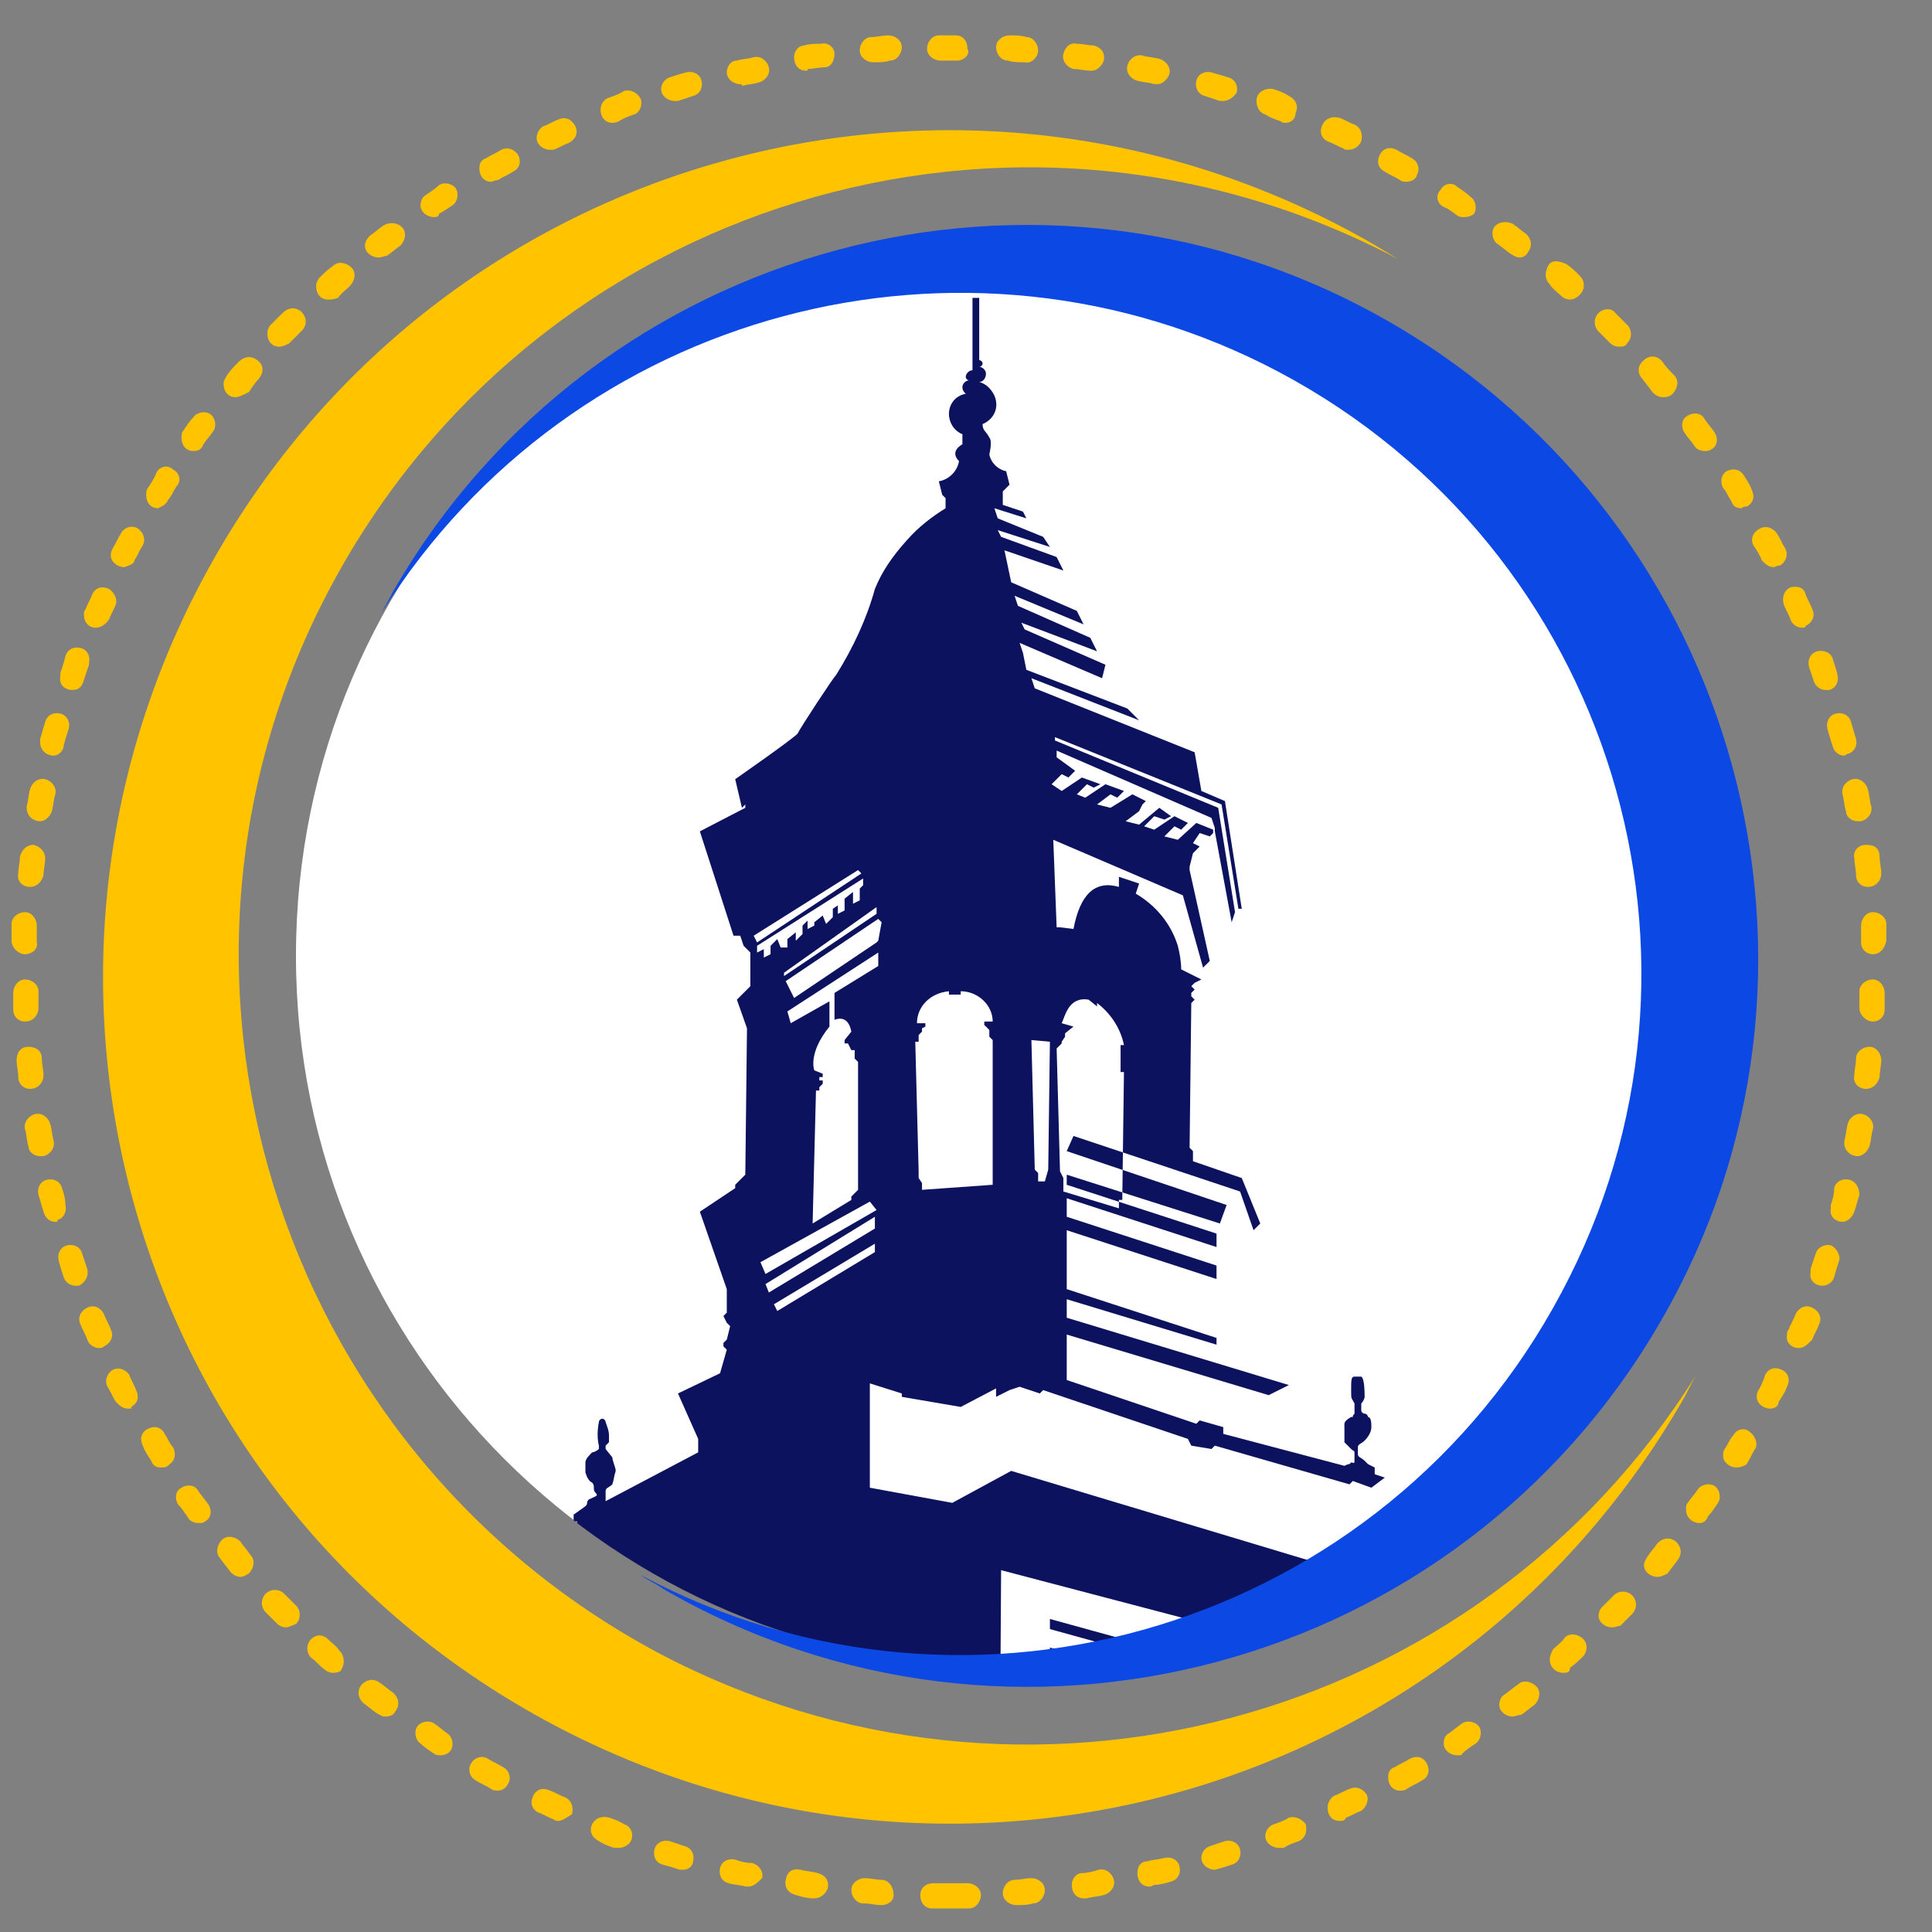 <?xml version="1.0" encoding="utf-8"?>
<!-- Generator: Adobe Illustrator 27.0.0, SVG Export Plug-In . SVG Version: 6.00 Build 0)  -->
<svg version="1.1" id="Layer_1" xmlns="http://www.w3.org/2000/svg" xmlns:xlink="http://www.w3.org/1999/xlink" x="0px" y="0px"
	 viewBox="0 0 114.8 114.8" style="enable-background:new 0 0 114.8 114.8;" xml:space="preserve">
<rect x="0" y="0" width="114.8" height="114.8" fill="#808080" stroke="none"/>
<style type="text/css">
	.st0{fill:#FFC300;}
	.st1{fill:#FFFFFF;}
	.st2{fill-rule:evenodd;clip-rule:evenodd;fill:#FFC300;}
	.st3{clip-path:url(#SVGID_00000174563944175429556640000000583231932138172349_);}
	.st4{fill:#0C125D;}
	.st5{fill-rule:evenodd;clip-rule:evenodd;fill:#0B48E4;}
</style>
<g id="Group_3529" transform="translate(-1040.014 -709)">
	<path id="Path_2858" class="st0" d="M1096.4,822.4c-0.3,0-0.7,0-1,0c-0.4,0-0.7-0.3-0.7-0.8c0-0.4,0.3-0.7,0.8-0.7c0.7,0,1.3,0,2,0
		c0.4,0,0.8,0.3,0.8,0.7c0,0.4-0.3,0.8-0.7,0.8C1097.1,822.4,1096.7,822.4,1096.4,822.4z M1100.4,822.2c-0.4,0-0.8-0.3-0.8-0.7
		c0-0.4,0.3-0.8,0.7-0.8l0,0c0.3,0,0.7-0.1,1-0.1c0.4,0,0.8,0.3,0.8,0.7s-0.3,0.8-0.7,0.8C1101.1,822.2,1100.8,822.2,1100.4,822.2
		L1100.4,822.2z M1092.4,822.2L1092.4,822.2c-0.4,0-0.7-0.1-1.1-0.1c-0.4,0-0.7-0.4-0.7-0.8c0-0.4,0.4-0.7,0.8-0.7
		c0.3,0,0.7,0.1,1,0.1c0.4,0,0.7,0.4,0.7,0.8C1093.2,821.9,1092.8,822.2,1092.4,822.2L1092.4,822.2L1092.4,822.2z M1104.4,821.8
		c-0.4,0-0.7-0.3-0.7-0.8c0-0.4,0.3-0.7,0.6-0.7c0.3,0,0.7-0.1,1-0.2c0.4-0.1,0.8,0.2,0.9,0.6s-0.2,0.8-0.6,0.9c0,0,0,0,0,0
		c-0.3,0.1-0.7,0.1-1,0.2C1104.4,821.8,1104.4,821.8,1104.4,821.8L1104.4,821.8z M1088.4,821.8c0,0-0.1,0-0.1,0
		c-0.3,0-0.7-0.1-1-0.2c-0.4-0.1-0.7-0.4-0.6-0.9s0.4-0.7,0.9-0.6c0,0,0,0,0,0c0.3,0.1,0.7,0.1,1,0.2c0.4,0.1,0.7,0.4,0.6,0.9
		C1089.1,821.5,1088.8,821.8,1088.4,821.8L1088.4,821.8z M1108.3,821.1c-0.4,0-0.7-0.3-0.7-0.8c0-0.4,0.2-0.7,0.6-0.7
		c0.3-0.1,0.6-0.1,1-0.2c0.4-0.1,0.8,0.1,0.9,0.5c0.1,0.4-0.1,0.8-0.5,0.9c0,0,0,0,0,0c-0.3,0.1-0.7,0.2-1,0.2
		C1108.4,821.1,1108.4,821.1,1108.3,821.1L1108.3,821.1z M1084.5,821.1c-0.1,0-0.1,0-0.2,0c-0.3-0.1-0.7-0.1-1-0.2
		c-0.4-0.1-0.6-0.5-0.5-0.9c0.1-0.4,0.5-0.6,0.9-0.5c0.3,0.1,0.6,0.2,1,0.2c0.4,0.1,0.7,0.5,0.6,0.9
		C1085.1,820.8,1084.8,821.1,1084.5,821.1z M1112.2,820.1c-0.4,0-0.8-0.3-0.8-0.7c0-0.3,0.2-0.6,0.5-0.7c0.3-0.1,0.6-0.2,0.9-0.3
		c0.4-0.1,0.8,0.1,0.9,0.5c0.1,0.4-0.1,0.8-0.5,0.9c-0.3,0.1-0.6,0.2-1,0.3C1112.3,820.1,1112.2,820.1,1112.2,820.1z M1080.6,820.1
		c-0.1,0-0.1,0-0.2,0c-0.3-0.1-0.6-0.2-1-0.3c-0.4-0.1-0.6-0.5-0.5-0.9c0.1-0.4,0.5-0.6,0.9-0.5c0.3,0.1,0.6,0.2,0.9,0.3
		c0.4,0.1,0.6,0.5,0.5,0.9C1081.2,819.8,1081,820.1,1080.6,820.1z M1116,818.8c-0.4,0-0.8-0.3-0.8-0.7c0-0.3,0.2-0.6,0.5-0.7
		c0.3-0.1,0.6-0.2,0.9-0.4c0.4-0.1,0.8,0.1,1,0.4c0.1,0.4,0,0.8-0.4,1c-0.3,0.1-0.6,0.2-0.9,0.4
		C1116.1,818.8,1116.1,818.8,1116,818.8L1116,818.8z M1076.8,818.8c-0.1,0-0.2,0-0.3,0c-0.3-0.1-0.6-0.2-0.9-0.4
		c-0.4-0.2-0.6-0.6-0.4-1c0.2-0.4,0.6-0.5,1-0.4c0.3,0.1,0.6,0.2,0.9,0.4c0.4,0.1,0.6,0.6,0.4,1
		C1077.4,818.6,1077.1,818.8,1076.8,818.8L1076.8,818.8z M1119.6,817.2c-0.4,0-0.7-0.3-0.7-0.8c0-0.3,0.2-0.6,0.4-0.7
		c0.3-0.1,0.6-0.3,0.9-0.4c0.4-0.2,0.8,0,1,0.3s0,0.8-0.3,1c-0.3,0.1-0.6,0.3-0.9,0.4C1119.9,817.2,1119.8,817.2,1119.6,817.2z
		 M1073.2,817.2c-0.1,0-0.2,0-0.3-0.1c-0.3-0.1-0.6-0.3-0.9-0.4c-0.4-0.2-0.5-0.6-0.3-1c0.2-0.4,0.6-0.5,1-0.3l0,0
		c0.3,0.1,0.6,0.3,0.9,0.4c0.4,0.2,0.5,0.6,0.4,1C1073.7,817,1073.4,817.2,1073.2,817.2L1073.2,817.2z M1123.2,815.4
		c-0.4,0-0.7-0.3-0.7-0.8c0-0.3,0.1-0.5,0.4-0.6c0.3-0.2,0.6-0.3,0.9-0.5c0.4-0.2,0.8-0.1,1,0.3c0.2,0.4,0.1,0.8-0.3,1
		c-0.3,0.2-0.6,0.3-0.9,0.5C1123.5,815.4,1123.3,815.4,1123.2,815.4L1123.2,815.4z M1069.6,815.4c-0.1,0-0.3,0-0.4-0.1
		c-0.3-0.2-0.6-0.3-0.9-0.5c-0.4-0.2-0.5-0.7-0.3-1c0.2-0.4,0.7-0.5,1-0.3c0.3,0.2,0.6,0.3,0.9,0.5c0.4,0.2,0.5,0.7,0.3,1
		C1070.1,815.2,1069.9,815.4,1069.6,815.4L1069.6,815.4z M1126.6,813.3c-0.4,0-0.8-0.3-0.8-0.7c0-0.3,0.1-0.5,0.3-0.6
		c0.3-0.2,0.5-0.4,0.8-0.6c0.3-0.2,0.8-0.1,1,0.2c0.2,0.3,0.1,0.8-0.2,1c-0.3,0.2-0.6,0.4-0.8,0.6
		C1126.9,813.3,1126.8,813.3,1126.6,813.3L1126.6,813.3z M1066.2,813.3c-0.1,0-0.3,0-0.4-0.1c-0.3-0.2-0.6-0.4-0.8-0.6
		c-0.3-0.2-0.4-0.7-0.2-1c0.2-0.3,0.7-0.4,1-0.2c0.3,0.2,0.5,0.4,0.8,0.6c0.3,0.2,0.4,0.7,0.2,1
		C1066.7,813.2,1066.4,813.3,1066.2,813.3L1066.2,813.3z M1129.9,811c-0.4,0-0.8-0.3-0.8-0.7c0-0.2,0.1-0.5,0.3-0.6
		c0.3-0.2,0.5-0.4,0.8-0.6c0.3-0.3,0.8-0.2,1.1,0.1c0.3,0.3,0.2,0.8-0.1,1.1l0,0c-0.3,0.2-0.5,0.4-0.8,0.6
		C1130.2,810.9,1130,811,1129.9,811L1129.9,811z M1062.9,811c-0.2,0-0.3-0.1-0.5-0.2c-0.3-0.2-0.5-0.4-0.8-0.6
		c-0.3-0.3-0.4-0.7-0.1-1.1c0.3-0.3,0.7-0.4,1.1-0.1c0.3,0.2,0.5,0.4,0.8,0.6c0.3,0.3,0.4,0.7,0.1,1.1
		C1063.4,810.9,1063.2,811,1062.9,811L1062.9,811z M1132.9,808.4c-0.4,0-0.8-0.3-0.8-0.8c0-0.2,0.1-0.4,0.2-0.6
		c0.2-0.2,0.5-0.4,0.7-0.7c0.3-0.3,0.8-0.2,1.1,0.1c0.3,0.3,0.2,0.8,0,1c-0.2,0.2-0.5,0.5-0.8,0.7
		C1133.3,808.4,1133.1,808.4,1132.9,808.4z M1059.8,808.4c-0.2,0-0.4-0.1-0.5-0.2c-0.3-0.2-0.5-0.5-0.8-0.7c-0.3-0.3-0.3-0.8,0-1.1
		c0.3-0.3,0.7-0.3,1,0c0.2,0.2,0.5,0.4,0.7,0.7c0.3,0.3,0.3,0.8,0.1,1.1C1060.3,808.3,1060.1,808.4,1059.8,808.4L1059.8,808.4z
		 M1135.8,805.7c-0.4,0-0.8-0.3-0.8-0.7c0-0.2,0.1-0.4,0.2-0.5c0.2-0.2,0.5-0.5,0.7-0.7c0.3-0.3,0.8-0.3,1.1,0
		c0.3,0.3,0.3,0.8,0,1.1c-0.2,0.2-0.5,0.5-0.7,0.7C1136.2,805.6,1136,805.7,1135.8,805.7z M1057,805.7c-0.2,0-0.4-0.1-0.5-0.2
		c-0.2-0.2-0.5-0.5-0.7-0.7c-0.3-0.3-0.3-0.8,0-1.1c0.3-0.3,0.8-0.3,1.1,0c0.2,0.2,0.5,0.5,0.7,0.7c0.3,0.3,0.3,0.8,0,1.1
		C1057.3,805.6,1057.2,805.7,1057,805.7L1057,805.7z M1138.5,802.7c-0.4,0-0.8-0.3-0.8-0.7c0-0.2,0.1-0.3,0.2-0.5
		c0.2-0.3,0.4-0.5,0.6-0.8c0.3-0.3,0.7-0.4,1.1-0.1c0.3,0.3,0.4,0.7,0.1,1.1c0,0,0,0,0,0c-0.2,0.3-0.4,0.5-0.6,0.8
		C1138.9,802.6,1138.7,802.7,1138.5,802.7L1138.5,802.7z M1054.3,802.7c-0.2,0-0.4-0.1-0.6-0.3c-0.2-0.3-0.4-0.5-0.6-0.8
		c-0.3-0.3-0.2-0.8,0.1-1.1s0.8-0.2,1.1,0.1c0,0,0,0,0,0c0.2,0.3,0.4,0.5,0.6,0.8c0.3,0.3,0.2,0.8-0.1,1.1
		C1054.6,802.6,1054.5,802.7,1054.3,802.7L1054.3,802.7z M1141,799.5c-0.4,0-0.8-0.3-0.8-0.8c0-0.2,0-0.3,0.1-0.4
		c0.2-0.3,0.4-0.5,0.6-0.8c0.2-0.3,0.7-0.4,1-0.2c0.3,0.2,0.4,0.7,0.2,1c-0.2,0.3-0.4,0.6-0.6,0.8
		C1141.4,799.4,1141.2,799.5,1141,799.5L1141,799.5z M1051.8,799.5c-0.2,0-0.5-0.1-0.6-0.3c-0.2-0.3-0.4-0.6-0.6-0.8
		c-0.2-0.3-0.2-0.8,0.2-1c0.3-0.2,0.8-0.2,1,0.2l0,0c0.2,0.3,0.4,0.5,0.6,0.8c0.2,0.3,0.2,0.8-0.2,1
		C1052.1,799.5,1052,799.5,1051.8,799.5z M1143.2,796.2c-0.4,0-0.8-0.3-0.8-0.7c0-0.1,0-0.3,0.1-0.4c0.2-0.3,0.3-0.6,0.5-0.8
		c0.2-0.4,0.7-0.5,1-0.2c0.3,0.2,0.5,0.7,0.3,1c-0.2,0.3-0.3,0.6-0.5,0.9C1143.7,796.1,1143.4,796.2,1143.2,796.2L1143.2,796.2z
		 M1049.6,796.2c-0.3,0-0.5-0.1-0.6-0.4c-0.2-0.3-0.4-0.6-0.5-0.9c-0.2-0.4-0.1-0.8,0.3-1c0.4-0.2,0.8-0.1,1,0.3
		c0.2,0.3,0.3,0.6,0.5,0.8c0.2,0.4,0.1,0.8-0.2,1C1049.9,796.2,1049.8,796.2,1049.6,796.2L1049.6,796.2z M1145.2,792.7
		c-0.4,0-0.8-0.3-0.8-0.7c0-0.1,0-0.2,0.1-0.4c0.2-0.3,0.3-0.6,0.4-0.9c0.2-0.4,0.6-0.5,1-0.3c0.4,0.2,0.5,0.6,0.3,1l0,0
		c-0.1,0.3-0.3,0.6-0.5,0.9C1145.7,792.6,1145.4,792.7,1145.2,792.7L1145.2,792.7z M1047.6,792.7c-0.3,0-0.5-0.2-0.7-0.4
		c-0.2-0.3-0.3-0.6-0.5-0.9c-0.2-0.4,0-0.8,0.3-1c0.4-0.2,0.8,0,1,0.3c0.1,0.3,0.3,0.6,0.4,0.9c0.2,0.4,0.1,0.8-0.3,1
		C1047.9,792.7,1047.8,792.7,1047.6,792.7L1047.6,792.7z M1146.9,789.1c-0.4,0-0.8-0.3-0.7-0.8c0-0.1,0-0.2,0.1-0.3
		c0.1-0.3,0.3-0.6,0.4-0.9c0.2-0.4,0.6-0.6,1-0.4s0.6,0.6,0.4,1c-0.1,0.3-0.3,0.6-0.4,0.9C1147.4,788.9,1147.2,789.1,1146.9,789.1
		L1146.9,789.1z M1045.9,789.1c-0.3,0-0.6-0.2-0.7-0.5c-0.1-0.3-0.3-0.6-0.4-0.9c-0.2-0.4,0-0.8,0.4-1s0.8,0,1,0.4
		c0.1,0.3,0.3,0.6,0.4,0.9c0.2,0.4,0,0.8-0.4,1C1046.1,789.1,1046,789.1,1045.9,789.1z M1148.3,785.4c-0.4,0-0.8-0.3-0.7-0.8
		c0-0.1,0-0.2,0-0.2c0.1-0.3,0.2-0.6,0.3-0.9c0.1-0.4,0.6-0.6,0.9-0.5s0.6,0.6,0.5,0.9l0,0c-0.1,0.3-0.2,0.6-0.3,1
		C1148.9,785.2,1148.6,785.4,1148.3,785.4L1148.3,785.4z M1044.5,785.4c-0.3,0-0.6-0.2-0.7-0.5c-0.1-0.3-0.2-0.6-0.3-1
		c-0.1-0.4,0.1-0.8,0.5-0.9c0.4-0.1,0.8,0.1,0.9,0.5c0.1,0.3,0.2,0.6,0.3,0.9c0.1,0.4-0.1,0.8-0.5,1
		C1044.7,785.4,1044.6,785.4,1044.5,785.4L1044.5,785.4z M1149.5,781.6c-0.4,0-0.8-0.3-0.7-0.8c0-0.1,0-0.1,0-0.2
		c0.1-0.3,0.2-0.6,0.2-1c0.1-0.4,0.5-0.6,0.9-0.5s0.6,0.5,0.6,0.9c-0.1,0.3-0.2,0.7-0.3,1C1150.1,781.3,1149.8,781.6,1149.5,781.6z
		 M1043.3,781.6c-0.3,0-0.6-0.2-0.7-0.6c-0.1-0.3-0.2-0.7-0.3-1c-0.1-0.4,0.1-0.8,0.5-0.9c0.4-0.1,0.8,0.1,0.9,0.5
		c0.1,0.3,0.2,0.6,0.2,1c0.1,0.4-0.1,0.8-0.5,0.9C1043.5,781.6,1043.4,781.6,1043.3,781.6L1043.3,781.6z M1150.4,777.7
		c-0.4,0-0.8-0.3-0.8-0.8c0,0,0-0.1,0-0.1c0.1-0.3,0.1-0.6,0.2-1c0.1-0.4,0.5-0.7,0.9-0.6c0.4,0.1,0.7,0.5,0.6,0.9c0,0,0,0,0,0
		c-0.1,0.3-0.1,0.7-0.2,1C1151,777.4,1150.7,777.7,1150.4,777.7z M1042.4,777.7c-0.4,0-0.7-0.3-0.7-0.6c-0.1-0.3-0.1-0.7-0.2-1
		c-0.1-0.4,0.2-0.8,0.6-0.9c0.4-0.1,0.8,0.2,0.9,0.6c0,0,0,0,0,0c0.1,0.3,0.1,0.6,0.2,1c0.1,0.4-0.2,0.8-0.6,0.9
		C1042.5,777.7,1042.5,777.7,1042.4,777.7L1042.4,777.7z M1150.9,773.7C1150.9,773.7,1150.9,773.7,1150.9,773.7
		c-0.5,0-0.8-0.4-0.7-0.8c0,0,0,0,0,0c0-0.3,0.1-0.7,0.1-1c0-0.4,0.4-0.7,0.8-0.7c0.4,0,0.7,0.4,0.7,0.8c0,0,0,0,0,0
		c0,0.3-0.1,0.7-0.1,1C1151.6,773.4,1151.3,773.7,1150.9,773.7z M1041.8,773.7c-0.4,0-0.7-0.3-0.7-0.7c0-0.3-0.1-0.7-0.1-1
		c0-0.4,0.2-0.8,0.7-0.8c0.4,0,0.8,0.2,0.8,0.7c0,0,0,0,0,0c0,0.3,0.1,0.7,0.1,1C1042.6,773.3,1042.3,773.7,1041.8,773.7
		C1041.9,773.7,1041.9,773.7,1041.8,773.7C1041.9,773.7,1041.9,773.7,1041.8,773.7L1041.8,773.7z M1151.3,769.7L1151.3,769.7
		c-0.4,0-0.8-0.4-0.8-0.8c0,0,0,0,0,0c0-0.3,0-0.7,0-1c0-0.4,0.4-0.7,0.8-0.7s0.7,0.4,0.7,0.8l0,0c0,0.3,0,0.7,0,1
		C1152,769.4,1151.7,769.7,1151.3,769.7L1151.3,769.7z M1041.5,769.7c-0.4,0-0.7-0.3-0.7-0.7c0-0.3,0-0.7,0-1c0-0.4,0.3-0.8,0.7-0.8
		s0.8,0.3,0.8,0.7c0,0.3,0,0.7,0,1C1042.3,769.3,1042,769.7,1041.5,769.7C1041.6,769.7,1041.6,769.7,1041.5,769.7L1041.5,769.7z
		 M1151.3,765.7c-0.4,0-0.7-0.3-0.7-0.7c0-0.3,0-0.7,0-1c0-0.4,0.3-0.8,0.7-0.8c0.4,0,0.8,0.3,0.8,0.7c0,0.3,0,0.7,0,1
		C1152,765.4,1151.7,765.7,1151.3,765.7L1151.3,765.7z M1041.5,765.7L1041.5,765.7c-0.4,0-0.8-0.4-0.8-0.8c0-0.3,0-0.7,0-1
		c0-0.4,0.4-0.7,0.8-0.7s0.7,0.4,0.7,0.8c0,0.3,0,0.7,0,1C1042.3,765.4,1041.9,765.7,1041.5,765.7z M1151,761.7
		c-0.4,0-0.7-0.3-0.7-0.7c0-0.3-0.1-0.7-0.1-1c-0.1-0.4,0.2-0.8,0.7-0.8s0.8,0.2,0.8,0.7c0,0.3,0.1,0.7,0.1,1
		C1151.8,761.3,1151.5,761.7,1151,761.7C1151.1,761.7,1151,761.7,1151,761.7L1151,761.7z M1041.8,761.7
		C1041.8,761.7,1041.7,761.7,1041.8,761.7c-0.5,0-0.8-0.4-0.7-0.8c0,0,0,0,0,0c0-0.3,0.1-0.7,0.1-1c0.1-0.4,0.4-0.7,0.8-0.7
		c0.4,0.1,0.7,0.4,0.7,0.8c0,0.3-0.1,0.7-0.1,1C1042.5,761.4,1042.2,761.7,1041.8,761.7L1041.8,761.7z M1150.4,757.8
		c-0.4,0-0.7-0.3-0.7-0.6c-0.1-0.3-0.1-0.6-0.2-1c-0.1-0.4,0.2-0.8,0.6-0.9s0.8,0.2,0.9,0.6c0.1,0.3,0.1,0.7,0.2,1
		c0.1,0.4-0.2,0.8-0.6,0.9C1150.5,757.8,1150.5,757.8,1150.4,757.8L1150.4,757.8z M1042.4,757.8c-0.4,0-0.8-0.3-0.8-0.8
		c0,0,0-0.1,0-0.1c0.1-0.3,0.1-0.7,0.2-1c0.1-0.4,0.5-0.7,0.9-0.6c0.4,0.1,0.7,0.5,0.6,0.9c-0.1,0.3-0.1,0.6-0.2,1
		C1043,757.5,1042.7,757.8,1042.4,757.8z M1149.6,753.9c-0.3,0-0.6-0.2-0.7-0.6c-0.1-0.3-0.2-0.6-0.3-1c-0.1-0.4,0.1-0.8,0.5-0.9
		c0.4-0.1,0.8,0.1,0.9,0.5c0.1,0.3,0.2,0.7,0.3,1c0.1,0.4-0.1,0.8-0.5,0.9C1149.7,753.8,1149.7,753.9,1149.6,753.9L1149.6,753.9z
		 M1043.2,753.9c-0.4,0-0.8-0.3-0.8-0.8c0-0.1,0-0.1,0-0.2c0.1-0.3,0.2-0.7,0.3-1c0.1-0.4,0.5-0.6,0.9-0.5c0.4,0.1,0.6,0.5,0.5,0.9
		l0,0c-0.1,0.3-0.2,0.6-0.3,1C1043.8,753.6,1043.5,753.9,1043.2,753.9L1043.2,753.9z M1148.5,750c-0.3,0-0.6-0.2-0.7-0.5
		c-0.1-0.3-0.2-0.6-0.3-0.9c-0.1-0.4,0.1-0.8,0.5-0.9c0.4-0.1,0.8,0.1,0.9,0.4c0.1,0.3,0.2,0.6,0.3,1c0.1,0.4-0.1,0.8-0.5,0.9
		C1148.6,750,1148.6,750,1148.5,750L1148.5,750z M1044.3,750c-0.4,0-0.8-0.3-0.7-0.8c0-0.1,0-0.2,0-0.2c0.1-0.3,0.2-0.6,0.3-1
		c0.1-0.4,0.5-0.6,0.9-0.5c0.4,0.1,0.6,0.5,0.5,0.9c0,0,0,0,0,0.1c-0.1,0.3-0.2,0.6-0.3,0.9C1044.9,749.8,1044.7,750,1044.3,750
		L1044.3,750z M1147.1,746.3c-0.3,0-0.6-0.2-0.7-0.5c-0.1-0.3-0.3-0.6-0.4-0.9c-0.1-0.4,0-0.8,0.4-1c0.4-0.1,0.8,0,0.9,0.4
		c0.1,0.3,0.3,0.6,0.4,0.9c0.2,0.4,0,0.8-0.4,1C1147.3,746.3,1147.2,746.3,1147.1,746.3L1147.1,746.3z M1045.7,746.3
		c-0.4,0-0.7-0.3-0.7-0.8c0-0.1,0-0.2,0.1-0.3c0.1-0.3,0.3-0.6,0.4-0.9c0.2-0.4,0.6-0.5,1-0.3c0.3,0.2,0.5,0.6,0.4,0.9
		c-0.1,0.3-0.3,0.6-0.4,0.9C1046.3,746.1,1046,746.3,1045.7,746.3L1045.7,746.3z M1145.4,742.7c-0.3,0-0.5-0.2-0.7-0.4
		c-0.1-0.3-0.3-0.6-0.5-0.9c-0.2-0.4,0-0.8,0.4-1c0.4-0.2,0.8,0,1,0.3c0.2,0.3,0.3,0.6,0.5,0.9c0.2,0.4,0,0.8-0.3,1
		C1145.6,742.6,1145.5,742.7,1145.4,742.7L1145.4,742.7z M1047.4,742.7c-0.4,0-0.8-0.3-0.8-0.7c0-0.1,0-0.2,0.1-0.4
		c0.2-0.3,0.3-0.6,0.5-0.9c0.2-0.4,0.7-0.5,1-0.3c0.3,0.2,0.5,0.6,0.3,1c-0.2,0.3-0.3,0.6-0.5,0.9
		C1048,742.5,1047.7,742.6,1047.4,742.7L1047.4,742.7z M1143.5,739.2c-0.3,0-0.5-0.1-0.6-0.4c-0.2-0.3-0.3-0.6-0.5-0.8
		c-0.2-0.4-0.1-0.8,0.2-1c0.4-0.2,0.8-0.1,1,0.2c0.2,0.3,0.4,0.6,0.5,0.9c0.2,0.4,0.1,0.8-0.3,1
		C1143.7,739.1,1143.6,739.1,1143.5,739.2L1143.5,739.2z M1049.4,739.2c-0.4,0-0.7-0.3-0.7-0.8c0-0.1,0-0.3,0.1-0.4
		c0.2-0.3,0.4-0.6,0.5-0.9c0.2-0.4,0.7-0.5,1-0.2c0.4,0.2,0.5,0.7,0.2,1c-0.2,0.3-0.3,0.6-0.5,0.8
		C1049.9,739,1049.6,739.1,1049.4,739.2L1049.4,739.2z M1141.3,735.8c-0.2,0-0.5-0.1-0.6-0.3c-0.2-0.3-0.4-0.5-0.6-0.8
		c-0.2-0.3-0.2-0.8,0.2-1c0.3-0.2,0.8-0.2,1,0.2c0.2,0.3,0.4,0.5,0.6,0.8c0.2,0.3,0.2,0.8-0.2,1
		C1141.6,735.8,1141.4,735.8,1141.3,735.8z M1051.5,735.8c-0.4,0-0.7-0.3-0.7-0.8c0-0.2,0-0.3,0.1-0.4c0.2-0.3,0.4-0.6,0.6-0.8
		c0.2-0.3,0.7-0.4,1-0.2c0.3,0.2,0.4,0.7,0.2,1c-0.2,0.3-0.4,0.5-0.6,0.8C1052,735.7,1051.8,735.8,1051.5,735.8L1051.5,735.8z
		 M1138.8,732.6c-0.2,0-0.4-0.1-0.6-0.3c-0.2-0.3-0.4-0.5-0.6-0.8c-0.3-0.3-0.3-0.8,0.1-1.1c0.3-0.3,0.8-0.3,1.1,0.1c0,0,0,0,0,0
		c0.2,0.3,0.4,0.5,0.7,0.8c0.3,0.3,0.2,0.8-0.1,1.1C1139.2,732.6,1139,732.6,1138.8,732.6z M1054,732.6c-0.4,0-0.7-0.3-0.7-0.8
		c0-0.2,0.1-0.3,0.2-0.5c0.2-0.3,0.4-0.5,0.7-0.8c0.3-0.3,0.7-0.4,1.1-0.1s0.4,0.7,0.1,1.1c0,0,0,0,0,0c-0.2,0.2-0.4,0.5-0.6,0.8
		C1054.4,732.5,1054.2,732.6,1054,732.6L1054,732.6z M1136.2,729.6c-0.2,0-0.4-0.1-0.5-0.2c-0.2-0.2-0.5-0.5-0.7-0.7
		c-0.3-0.3-0.3-0.8,0-1.1c0.3-0.3,0.8-0.3,1,0c0.2,0.2,0.5,0.5,0.7,0.7c0.3,0.3,0.3,0.8,0,1.1
		C1136.6,729.6,1136.4,729.6,1136.2,729.6L1136.2,729.6z M1056.6,729.6c-0.4,0-0.7-0.3-0.7-0.8c0-0.2,0.1-0.4,0.2-0.5
		c0.2-0.2,0.5-0.5,0.7-0.7c0.3-0.3,0.7-0.4,1.1-0.1c0.3,0.3,0.4,0.7,0.1,1.1c0,0-0.1,0.1-0.1,0.1c-0.2,0.2-0.5,0.5-0.7,0.7
		C1057,729.5,1056.8,729.6,1056.6,729.6L1056.6,729.6z M1133.3,726.8c-0.2,0-0.4-0.1-0.5-0.2c-0.2-0.2-0.5-0.4-0.7-0.7
		c-0.3-0.3-0.3-0.7-0.1-1.1s0.7-0.3,1.1-0.1c0.3,0.2,0.5,0.4,0.8,0.7c0.3,0.3,0.3,0.8,0,1.1C1133.7,726.7,1133.5,726.8,1133.3,726.8
		L1133.3,726.8z M1059.5,726.8c-0.4,0-0.7-0.3-0.7-0.8c0-0.2,0.1-0.4,0.2-0.5c0.2-0.2,0.5-0.5,0.8-0.7c0.3-0.3,0.8-0.2,1.1,0.1
		c0.3,0.3,0.2,0.8-0.1,1.1l0,0c-0.2,0.2-0.5,0.4-0.7,0.7C1059.8,726.8,1059.7,726.8,1059.5,726.8L1059.5,726.8z M1130.3,724.3
		c-0.2,0-0.3-0.1-0.5-0.2c-0.3-0.2-0.5-0.4-0.8-0.6c-0.3-0.2-0.4-0.7-0.2-1c0.2-0.3,0.7-0.4,1.1-0.2c0.3,0.2,0.5,0.4,0.8,0.6
		c0.3,0.3,0.4,0.7,0.1,1.1C1130.7,724.2,1130.5,724.3,1130.3,724.3L1130.3,724.3z M1062.5,724.3c-0.4,0-0.8-0.3-0.8-0.7
		c0-0.2,0.1-0.4,0.3-0.6c0.3-0.2,0.5-0.4,0.8-0.6c0.3-0.2,0.8-0.2,1.1,0.1s0.2,0.8-0.1,1.1c0,0,0,0,0,0c-0.3,0.2-0.5,0.4-0.8,0.6
		C1062.9,724.2,1062.7,724.3,1062.5,724.3L1062.5,724.3z M1127,721.9c-0.1,0-0.3,0-0.4-0.1c-0.3-0.2-0.5-0.4-0.8-0.5
		c-0.4-0.2-0.5-0.7-0.2-1c0.2-0.4,0.7-0.5,1-0.2l0,0c0.3,0.2,0.6,0.4,0.8,0.6c0.3,0.2,0.4,0.7,0.2,1
		C1127.5,721.8,1127.3,721.9,1127,721.9L1127,721.9z M1065.8,721.9c-0.4,0-0.8-0.3-0.8-0.7c0-0.2,0.1-0.5,0.3-0.6
		c0.3-0.2,0.6-0.4,0.8-0.6c0.3-0.2,0.8-0.1,1,0.2c0.2,0.3,0.1,0.8-0.2,1c0,0,0,0,0,0c-0.3,0.2-0.6,0.4-0.8,0.5
		C1066.1,721.9,1065.9,721.9,1065.8,721.9L1065.8,721.9z M1123.6,719.8c-0.1,0-0.3,0-0.4-0.1c-0.3-0.2-0.6-0.3-0.9-0.5
		c-0.4-0.2-0.5-0.6-0.3-1c0.2-0.4,0.6-0.5,1-0.3c0,0,0,0,0,0c0.3,0.2,0.6,0.3,0.9,0.5c0.4,0.2,0.5,0.7,0.3,1
		C1124.2,719.6,1123.9,719.8,1123.6,719.8L1123.6,719.8z M1069.2,719.8c-0.4,0-0.7-0.3-0.7-0.8c0-0.3,0.1-0.5,0.4-0.6
		c0.3-0.2,0.6-0.3,0.9-0.5c0.4-0.2,0.8,0,1,0.3c0.2,0.4,0.1,0.8-0.3,1c-0.3,0.2-0.6,0.3-0.9,0.5
		C1069.4,719.7,1069.3,719.8,1069.2,719.8L1069.2,719.8z M1120.1,717.9c-0.1,0-0.2,0-0.3-0.1c-0.3-0.1-0.6-0.3-0.9-0.4
		c-0.4-0.2-0.5-0.6-0.3-1c0.2-0.4,0.6-0.5,1-0.4c0.3,0.1,0.6,0.3,0.9,0.4c0.4,0.2,0.5,0.6,0.4,1
		C1120.7,717.8,1120.4,717.9,1120.1,717.9L1120.1,717.9z M1072.7,717.9c-0.4,0-0.8-0.3-0.8-0.7c0-0.3,0.2-0.6,0.4-0.7
		c0.3-0.1,0.6-0.3,0.9-0.4c0.4-0.2,0.8,0,1,0.4c0.2,0.4,0,0.8-0.4,1c-0.3,0.1-0.6,0.3-0.9,0.4
		C1072.9,717.9,1072.8,717.9,1072.7,717.9L1072.7,717.9z M1116.4,716.3c-0.1,0-0.2,0-0.3-0.1c-0.3-0.1-0.6-0.2-0.9-0.4
		c-0.4-0.1-0.6-0.6-0.5-1c0.1-0.4,0.6-0.6,1-0.5c0,0,0,0,0,0c0.3,0.1,0.6,0.2,0.9,0.4c0.4,0.2,0.6,0.6,0.4,1
		C1117,716.1,1116.7,716.3,1116.4,716.3L1116.4,716.3z M1076.4,716.3c-0.4,0-0.7-0.3-0.7-0.8c0-0.3,0.2-0.6,0.5-0.7
		c0.3-0.1,0.6-0.2,0.9-0.4c0.4-0.1,0.8,0.1,1,0.5c0.1,0.4-0.1,0.8-0.4,0.9c-0.3,0.1-0.6,0.2-0.9,0.4
		C1076.6,716.3,1076.5,716.3,1076.4,716.3L1076.4,716.3z M1112.7,715c-0.1,0-0.2,0-0.2,0c-0.3-0.1-0.6-0.2-0.9-0.3
		c-0.4-0.1-0.6-0.5-0.5-0.9c0.1-0.4,0.5-0.6,0.9-0.5c0.3,0.1,0.7,0.2,1,0.3c0.4,0.1,0.6,0.5,0.5,0.9
		C1113.3,714.8,1113,715,1112.7,715L1112.7,715z M1080.1,715c-0.4,0-0.8-0.3-0.8-0.7c0-0.3,0.2-0.6,0.5-0.7c0.3-0.1,0.6-0.2,1-0.3
		c0.4-0.1,0.8,0.1,0.9,0.5c0.1,0.4-0.1,0.8-0.5,0.9l0,0c-0.3,0.1-0.6,0.2-0.9,0.3C1080.3,715,1080.2,715,1080.1,715L1080.1,715z
		 M1108.8,714c-0.1,0-0.1,0-0.2,0c-0.3-0.1-0.6-0.1-1-0.2c-0.4-0.1-0.7-0.5-0.6-0.9c0.1-0.4,0.5-0.7,0.9-0.6c0.3,0.1,0.7,0.1,1,0.2
		c0.4,0.1,0.7,0.5,0.6,0.9C1109.4,713.7,1109.1,714,1108.8,714z M1084,714c-0.4,0-0.8-0.3-0.8-0.7c0-0.3,0.2-0.7,0.6-0.7
		c0.3-0.1,0.7-0.1,1-0.2c0.4-0.1,0.8,0.2,0.9,0.6c0.1,0.4-0.2,0.8-0.6,0.9c-0.3,0.1-0.6,0.1-1,0.2C1084.1,714,1084.1,714,1084,714
		L1084,714z M1104.9,713.2c0,0-0.1,0-0.1,0c-0.3,0-0.7-0.1-1-0.1c-0.4-0.1-0.7-0.5-0.6-0.9c0.1-0.4,0.4-0.7,0.8-0.6
		c0.3,0,0.7,0.1,1,0.1c0.4,0.1,0.7,0.4,0.6,0.9C1105.5,712.9,1105.2,713.2,1104.9,713.2L1104.9,713.2z M1087.9,713.2
		c-0.4,0-0.7-0.3-0.7-0.8c0-0.4,0.3-0.7,0.6-0.7c0.3-0.1,0.7-0.1,1-0.1c0.4-0.1,0.8,0.2,0.8,0.6s-0.2,0.8-0.6,0.8
		c-0.3,0-0.7,0.1-1,0.1C1088,713.2,1088,713.2,1087.9,713.2z M1100.9,712.7L1100.9,712.7c-0.4,0-0.7,0-1-0.1c-0.4,0-0.7-0.4-0.7-0.8
		c0-0.4,0.4-0.7,0.8-0.7c0.3,0,0.7,0,1,0.1c0.4,0,0.7,0.4,0.7,0.8C1101.7,712.4,1101.3,712.8,1100.9,712.7L1100.9,712.7z
		 M1091.9,712.7c-0.4,0-0.8-0.3-0.8-0.7c0-0.4,0.3-0.8,0.7-0.8c0.3,0,0.7-0.1,1-0.1c0.4,0,0.8,0.3,0.8,0.7c0,0.4-0.3,0.8-0.7,0.8
		C1092.6,712.7,1092.3,712.7,1091.9,712.7L1091.9,712.7z M1096.9,712.6L1096.9,712.6c-0.3,0-0.7,0-1,0c-0.4,0-0.8-0.3-0.8-0.7
		c0-0.4,0.3-0.8,0.7-0.8c0.3,0,0.7,0,1,0c0.4,0,0.7,0.3,0.7,0.8C1097.7,712.2,1097.3,712.6,1096.9,712.6L1096.9,712.6z"/>
	<path id="Path_2860" class="st1" d="M1099.9,808.1c23.3,0,42.3-18.9,42.3-42.3c0-23.3-18.9-42.3-42.3-42.3
		c-23.3,0-42.3,18.9-42.3,42.3C1057.6,789.2,1076.6,808.1,1099.9,808.1"/>
	<path id="Path_2861" class="st2" d="M1140,792.2c-13.9,24.1-44.6,32.3-68.7,18.4c-24.1-13.9-32.3-44.6-18.4-68.7
		c13.9-24.1,44.6-32.3,68.7-18.4c0.5,0.3,1,0.6,1.5,0.9c-22.9-12.1-51.2-3.4-63.4,19.4s-3.4,51.2,19.4,63.4
		c21.7,11.5,48.7,4.3,61.7-16.5C1140.5,791.2,1140.3,791.7,1140,792.2"/>
	<g id="Group_1359" transform="translate(1040 709)">
		<g>
			<defs>
				<path id="SVGID_1_" d="M17.6,56.8c0,23.4,18.9,42.3,42.3,42.3c23.4,0,42.3-18.9,42.3-42.3c0-23.4-18.9-42.3-42.3-42.3
					c0,0,0,0,0,0C36.6,14.6,17.6,33.5,17.6,56.8"/>
			</defs>
			<clipPath id="SVGID_00000019675202078477871540000007674797781065530543_">
				<use xlink:href="#SVGID_1_"  style="overflow:visible;"/>
			</clipPath>
			<g id="Group_1358" style="clip-path:url(#SVGID_00000019675202078477871540000007674797781065530543_);">
				<path id="Path_2862" class="st4" d="M82,101.6l-19.6-5.4v0.6l18.8,5.2l0.6,1.1l-19.4-5.2v0.4l19,5.4v0.2
					c-0.4,0.2-0.6,0.4-1.1,0.4l-18.2-4.8v0.6l17.1,4.6c-0.4,0.2-0.8,0.4-1.2,0.6l-15.9-4.2v0.6l15.1,4c-0.6,0.2-1.1,0.4-1.7,0.6
					l-13.2-3.3v0.4l12.6,3.3c-0.6,0.2-1.1,0.4-1.7,0.6l-10.9-2.7v0.4l9.5,2.5c-0.8,0.2-1.4,0.4-2.3,0.6l-7.2-1.9v0.6l6.2,1.5
					c-1,0.2-2.3,0.4-3.3,0.6l-3.1-1.1v0.6l1.7,0.4c-1.3,0.2-2.6,0.2-4,0.2h-0.4l0.1-15.7l21.7,5.7l3.3-2.5l1.2-1.4l-25.6-7.7
					l-3.5,1.9l-4.9-0.9v-6.2l1.9,0.6v0.2l3.5,0.6l2.1-1.1V83l0.8-0.4l0.6-0.2l1.2,0.4l0.2-0.2l8.6,2.9l0.2,0.4l1.2,0.2l0.2-0.2
					l8,2.3l0.2-0.2l1.1,0.4l0.8-0.6l-0.6-0.2v-0.4l-0.4-0.2l-0.2-0.2c-0.2-0.2-0.4-0.2-0.4-0.4v-0.4c0-0.2,0.2-0.2,0.4-0.4
					c0.2-0.2,0.4-0.5,0.4-0.8c0-0.2,0-0.6-0.2-0.6c0-0.1-0.1-0.2-0.2-0.2c0,0,0,0,0,0c-0.1,0-0.2-0.1-0.2-0.2c0,0,0,0,0,0v-0.4
					c0.1-0.1,0.2-0.3,0.2-0.4c0-0.2,0-1.1-0.2-1.2h-0.4c-0.2,0-0.2,0.2-0.2,0.8s0,0.4,0.2,0.8V84c-0.2,0.2,0,0.2-0.2,0.2
					c0,0-0.4,0.2-0.4,0.4v1.1l0.4,0.4c0.2,0.2,0.2,0,0.2,0.4c0,0.6,0,0.4-0.2,0.4c-0.2,0.2,0,0-0.4,0.2l-7.2-1.9v-0.4l-1.4-0.4
					l-0.2,0.2L63.4,82v-2.7l12,3.6l1.2-0.6l-13.2-4v-1.1l8.9,2.7v-0.4l-8.9-2.9v-3.5l8.9,2.9v-0.8l-8.9-2.9v-1.1l8.9,2.9v-0.8
					l-8.9-2.9v-0.6l9.1,2.9l0.4-1.1l-9.5-3.2l0.4-0.9l9.9,3.3l0.8,2.3l0.4-0.4l-1.1-2.7l-2.9-1v-0.6l-0.2-0.2l0.1-8.6l0.2-0.2
					l-0.2-0.2v-0.2l0.2-0.2l-0.2-0.2l0.2-0.2l0.4-0.2l-1.2-0.6c0-0.5-0.1-1-0.2-1.4c-0.4-1.3-1.3-2.4-2.5-3.1l0.2-0.6l-1.2-0.4v0.6
					c-1.4-0.4-2.3,0.4-2.7,2.5L63,55.1h-0.2l-0.2-5.2l7.7,3.3l1.2,4.3l0.4-0.4l-1.2-5.4v-0.2l0.2-0.8l0.4-0.4l-0.4-0.2l0.4-0.6
					l0.6,0.2l0.2-0.2v-0.2l-1-0.4l-1.1,1l-0.8-0.2l0.6-0.6l0.4,0.2l0.4-0.4l-0.8-0.4l-1.2,0.8L68,49.1l0.6-0.6l0.6,0.2l0.4-0.2
					L68.9,48l-1.2,1l-0.8-0.2l0.8-0.6l0.2-0.4l0.2-0.2l-0.8-0.4L66,48l-0.8-0.2l0.8-0.6l0.4,0.2l0.4-0.4l-1.1-0.4l-1.2,0.8L64,47.2
					l0.6-0.6l0.4,0.2l0.4-0.2l-1.1-0.4l-1.2,0.8l-0.6-0.4l0.6-0.6l0.4,0.2l0.4-0.4L62.8,45v-0.4l9.2,4l0.2,0.6v0.2l1,5.4l0.2-0.6
					l-1-6.2l-9.7-4v-0.2l9.9,4l1,6.2h0.2l-1-6.4l-1.4-0.6l-0.4-2.3l-9.5-3.8l-0.2-0.6l6.4,2.5L67,42.1l-6-2.3l-0.2-1l-0.2-0.6
					l4.9,2.1l0.2-0.8l-4.8-2.1l-0.2-0.4l4.5,1.7l-0.4-0.8l-4.3-1.9l-0.2-0.6l4.1,1.7l-0.4-0.8l-3.9-1.7l-0.4-1.9l3.5,1.2l-0.4-0.8
					l-3.3-1.2l-0.2-0.4l3.1,1l-0.4-0.6l-2.7-1.1l-0.2-0.6l1.9,0.6l-0.2-0.4l-1.2-0.4v-0.8l0.4-0.4l-0.2-0.8c-0.5-0.1-0.9-0.5-1-1
					c0,0,0.2-0.8,0-1c-0.2-0.4-0.4-0.4-0.4-0.8c0.7-0.3,1-1,0.7-1.7c-0.2-0.4-0.5-0.7-0.9-0.8c0.2,0,0.4-0.2,0.4-0.5
					c0-0.2-0.2-0.4-0.4-0.4c0.1,0,0.2-0.1,0.2-0.2c0-0.1-0.1-0.2-0.2-0.2v-3.7l-0.4,0V22c-0.2,0-0.4,0.2-0.4,0.4
					c0,0.1,0.1,0.2,0.2,0.2c0,0,0,0,0,0c-0.2,0-0.4,0.2-0.4,0.4c0,0.2,0.1,0.3,0.2,0.4c-0.6,0.1-1,0.6-1,1.2c0,0.5,0.3,1,0.8,1.2
					v0.6c0,0-0.8,0.4-0.2,1c-0.1,0.6-0.6,1.1-1.2,1.2l0.2,0.8l0.2,0.2v0.6c-0.8,0.5-1.6,1.1-2.3,1.9C53,33.1,52.4,34,52,35
					c-0.5,1.8-1.3,3.5-2.3,5.1c-0.2,0.2-2.1,3.1-2.3,3.5c-0.4,0.4-3.7,2.7-3.7,2.7l0.4,1.7l0.2-0.2V48l-2.7,1.4l2,6.2h0.4l0.2,0.6
					l0.4,0.4v2l-0.8,0.8l0.6,1.7l-0.1,8.7l-0.6,0.6v0.2L41.6,72l1.6,4.6V78L43,78.2l0.2,0.4l0.2,0.2l-0.2,0.8L43,79.8v0.2l0.2,0.2
					l-0.4,1.4l-2.5,1.2l1.2,2.7v0.8L36,89.2v-0.6c0-0.2,0.2-0.2,0.4-0.4c0.1-0.3,0.1-0.5,0.2-0.8c0-0.2-0.2-0.6-0.2-0.8L36,86.1
					v-0.2l0.2-0.2v-0.4c0-0.3-0.1-0.5-0.2-0.8c0-0.1-0.1-0.2-0.2-0.2c-0.1,0-0.2,0.1-0.2,0.2c-0.1,0.5-0.1,1,0,1.4v0.2
					c-0.1,0.1-0.3,0.2-0.4,0.2c-0.2,0.2-0.4,0.4-0.4,0.6v0.6c0.1,0.3,0.2,0.5,0.4,0.6c0.2,0.2,0,0.4,0.2,0.6s0,0.2-0.4,0.4
					c-0.2,0.2,0,0.2-0.2,0.4L34.1,90v0.4h0.2v0.4l-0.2,0.2l0.2,0.2v4.1L34.1,96l-6-2.5c0,0-0.2,3.1-0.3,3.6
					c14.6,14,36.6,16.9,54.4,7.1C82.2,103.9,82,101.6,82,101.6 M63.1,61.9l0.2-0.3v-0.2l0.5-0.4l-0.7-0.2c0.2-0.4,0.4-1.6,1.6-1.4
					l0.5,0.4v-0.2c0.8,0.6,1.4,1.5,1.6,2.5h-0.2v1.6h0.2l-0.1,7.6h-0.2v0.5l-3.3-1V70l-0.2-0.4l-0.2-7.3l0.3-0.3L63.1,61.9z
					 M62.4,61.9l-0.1,7.6l-0.2,0.7h-0.4v-0.5l-0.2-0.2l-0.2-7.7L62.4,61.9z M56.4,58.9v0.2h0.7v-0.2c1,0,1.9,0.8,1.9,1.8h-0.5v0.2
					l0.3,0.3v0.4l0.2,0.2v0.4H59v8.2l-4.2,0.3v-0.4l-0.2-0.3v-0.4l-0.2-7.7h0.2v-0.4l0.2-0.2v-0.2L55,61v-0.2h-0.5
					C54.5,59.8,55.3,59,56.4,58.9 M51,51.7l0.2,0.2L45,56l-0.2-0.4L51,51.7z M46.4,56.3l-0.2-0.5l-0.4,0.4v0.5l-0.4,0.2v-0.5
					l-0.4,0.2L45,56.2l6.3-4v0.4l-0.2,0.2v0.7l-0.4,0.2v-0.7l-0.5,0.4v0.7l-0.4,0.2v-0.5l-0.3,0.2v0.5l-0.4,0.4l-0.2-0.5l-0.5,0.4
					V55l-0.4,0.2L48,54.7L47.7,55v0.5l-0.4,0.4v-0.5l-0.5,0.4v0.5L46.4,56.3z M52.1,53.9v0.4L46.6,58v-0.2L52.1,53.9z M52,74.4
					l-5.8,3.5L46,77.5l6-3.6V74.4z M52,73l-6.3,3.8l-0.2-0.5l6.5-4L52,73z M45.5,75.7l-0.3-0.7l6.5-3.6l0.4,0.5L45.5,75.7z
					 M52.2,57.4L49.6,59v1.6c0,0,0.8-0.4,1,0.7l-0.4,0.5V62h0.2l0.2,0.4h0.2v0.5l0.2,0.2l0,7.6l-0.4,0.4v0.2l-2.3,1.4l0.2-7.9h0.2
					v-0.2l0.2-0.2v-0.2h-0.2V64h0.2v-0.2l-0.5-0.2c0,0-0.4-1,0.9-2.6v-1.5L47,60.8l-0.2-0.7l5.4-3.5L52.2,57.4z M52.2,55.9L52.1,56
					l-4.9,3.3l-0.5-1l5.5-3.7l0.2,0.2L52.2,55.9z"/>
			</g>
		</g>
	</g>
	<path id="Path_2864" class="st5" d="M1138.7,787.5c-12,20.8-38.6,27.9-59.3,15.9c-0.4-0.3-0.9-0.5-1.3-0.8
		c19.7,10.5,44.2,3,54.7-16.8c10.5-19.7,3-44.2-16.8-54.7c-18.7-9.9-42-3.7-53.3,14.3c0.2-0.4,0.5-0.9,0.7-1.3
		c12-20.8,38.6-27.9,59.3-15.9S1150.7,766.8,1138.7,787.5"/>
</g>
</svg>
